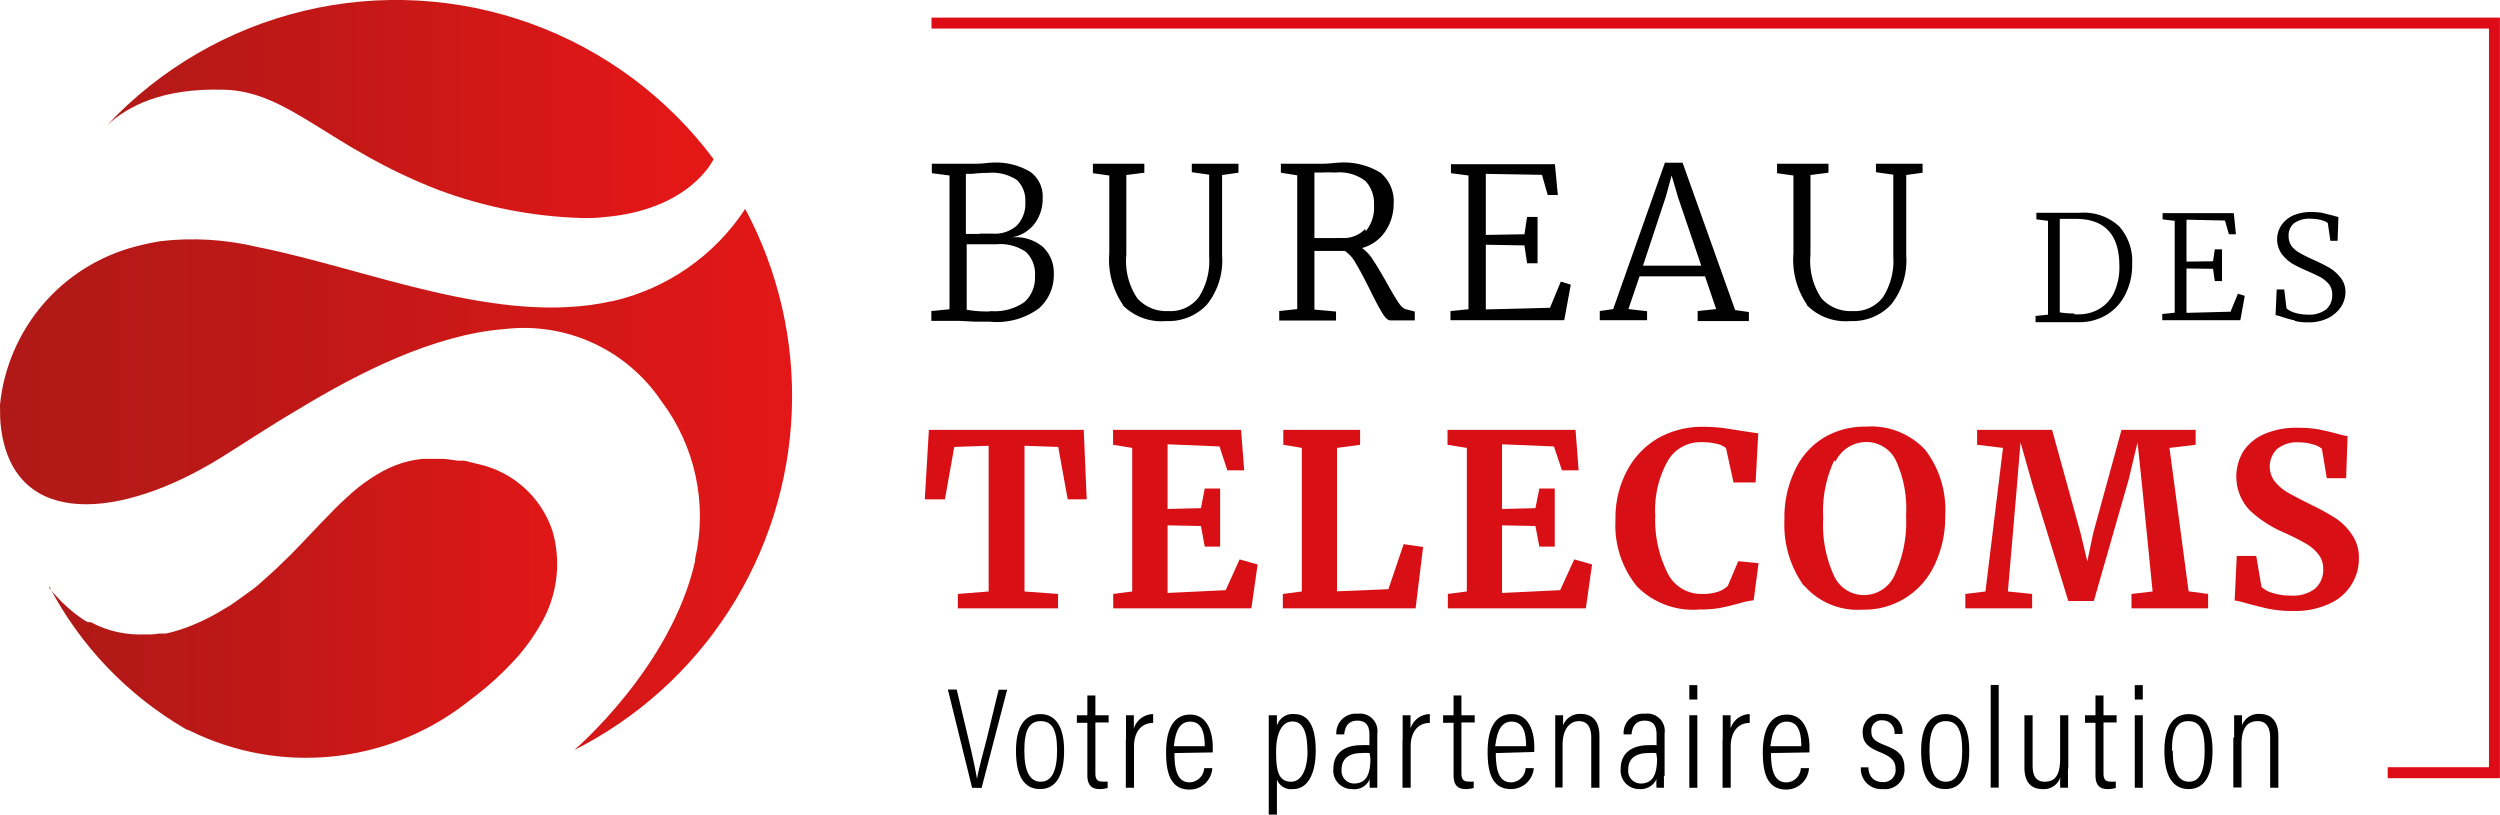 <?xml version="1.0" encoding="UTF-8"?> <svg xmlns="http://www.w3.org/2000/svg" xmlns:xlink="http://www.w3.org/1999/xlink" viewBox="0 0 152.71 49.76"><defs><style>.cls-1,.cls-16,.cls-2{fill:none;}.cls-2{clip-path:url(#clip-path);}.cls-3{clip-path:url(#clip-path-2);}.cls-4{fill:url(#Dégradé_sans_nom_4);}.cls-5{clip-path:url(#clip-path-3);}.cls-6{fill:url(#Dégradé_sans_nom_4-2);}.cls-7{clip-path:url(#clip-path-4);}.cls-8{fill:url(#Dégradé_sans_nom_4-3);}.cls-9{clip-path:url(#clip-path-5);}.cls-10{opacity:0.35;}.cls-11{clip-path:url(#clip-path-6);}.cls-12{fill:url(#Dégradé_sans_nom_5);}.cls-13{fill:url(#Dégradé_sans_nom_6);}.cls-14{fill:#010101;}.cls-15{fill:#d80f15;}.cls-16{stroke:#dd0c17;stroke-miterlimit:10;stroke-width:0.67px;}</style><clipPath id="clip-path"><rect class="cls-1" x="3.01" y="28.03" width="23.38" height="11.27"></rect></clipPath><clipPath id="clip-path-2" transform="translate(0 0)"><path class="cls-1" d="M6.54,7.65c1.27-1.17,3.37-2.28,7.14-2.17,4,.1,6.4,3.55,13.15,6.14a27.36,27.36,0,0,0,8.78,1.7c.42,0,.82,0,1.2-.05,5.36-.42,6.78-3.55,6.78-3.55A24.2,24.2,0,0,0,6.54,7.65"></path></clipPath><linearGradient id="Dégradé_sans_nom_4" x1="-395.76" y1="671.39" x2="-395.1" y2="671.39" gradientTransform="translate(21965.62 -37245.65) scale(55.49)" gradientUnits="userSpaceOnUse"><stop offset="0" stop-color="#b01917"></stop><stop offset="0.43" stop-color="#c31817"></stop><stop offset="1" stop-color="#e41717"></stop></linearGradient><clipPath id="clip-path-3" transform="translate(0 0)"><path class="cls-1" d="M37.36,18.4c-6.88,1.55-15-2-21.63-3.31a17,17,0,0,0-5.92-.36c-.54.09-1.05.2-1.54.33h0A11.15,11.15,0,0,0,0,24.72v0c0,.5,0,1,.07,1.48v0C.89,32.33,7.4,31.71,13.42,28c1.21-.74,2.87-1.86,4.81-3,3.63-2.2,8.23-4.56,12.59-4.9h0a10.12,10.12,0,0,1,9.57,4.39,11.69,11.69,0,0,1,2.07,9.65l0,.13C41,40.78,35.07,45.82,35.07,45.82h0A24.23,24.23,0,0,0,45.52,12.76h0a13.22,13.22,0,0,1-8.16,5.65"></path></clipPath><linearGradient id="Dégradé_sans_nom_4-2" x1="-397.4" y1="668.36" x2="-396.74" y2="668.36" gradientTransform="translate(28804.78 -48415.07) scale(72.48)" xlink:href="#Dégradé_sans_nom_4"></linearGradient><clipPath id="clip-path-4" transform="translate(0 0)"><path class="cls-1" d="M26.21,28a6.63,6.63,0,0,0-1.65.28A7.21,7.21,0,0,0,23,29a10.87,10.87,0,0,0-1.46,1.06c-.44.39-.88.8-1.3,1.24-.84.84-1.63,1.72-2.46,2.56l-.63.61c-.21.21-.42.41-.64.6s-.44.39-.66.59-.45.37-.68.53-.48.36-.72.52l-.36.25-.18.11-.19.11a12.58,12.58,0,0,1-1.53.82,10.74,10.74,0,0,1-1.64.6l-.42.1-.2,0-.22,0a3.15,3.15,0,0,1-.43.05l-.21,0H8.89a6.52,6.52,0,0,1-1.71-.14,6.06,6.06,0,0,1-1.62-.6L5.36,38l-.19-.1-.36-.25a7.11,7.11,0,0,1-.68-.55,6.15,6.15,0,0,1-.63-.62A7.68,7.68,0,0,1,3,35.9L3,35.81a21.72,21.72,0,0,0,8.32,8.71l0,0,0,0,.11.06.06,0a.34.34,0,0,0,.12.06,16,16,0,0,0,16.81-1.65l.48-.37a19.4,19.4,0,0,0,2.67-2.45,12.45,12.45,0,0,0,1.62-2.33,7.25,7.25,0,0,0,.56-5.4,6.17,6.17,0,0,0-4.58-4.1l-.44-.11a2,2,0,0,0-.42-.09l-.16,0-.18,0A9.61,9.61,0,0,0,26.48,28h-.27"></path></clipPath><linearGradient id="Dégradé_sans_nom_4-3" x1="-394.35" y1="673.43" x2="-393.68" y2="673.43" gradientTransform="translate(18373.5 -31332.81) scale(46.58)" xlink:href="#Dégradé_sans_nom_4"></linearGradient><clipPath id="clip-path-5" transform="translate(0 0)"><path class="cls-2" d="M45.15,13.22l-.38.45-.4.45-.41.43a14,14,0,0,1-1.81,1.53c-.32.23-.65.44-1,.64l-.26.14-.26.14-.52.26a12.76,12.76,0,0,1-2.22.79,17.45,17.45,0,0,1-4.67.48c-.78,0-1.57-.08-2.35-.18s-1.57-.21-2.34-.36c-1.56-.28-3.1-.66-4.64-1.06q-1.16-.29-2.31-.6L20.44,16l-1.16-.29a47,47,0,0,0-4.69-1,19.11,19.11,0,0,0-2.39-.21q-.6,0-1.2,0a9.71,9.71,0,0,0-1.19.16A9.64,9.64,0,0,1,11,14.65c.4,0,.8,0,1.19,0s.79.07,1.18.13.79.12,1.18.19.77.15,1.16.24l1.16.27c.77.2,1.53.4,2.3.62,1.53.43,3.06.87,4.6,1.29.77.21,1.54.41,2.32.59s1.56.36,2.35.5a28.31,28.31,0,0,0,4.78.52,19.52,19.52,0,0,0,2.42-.12l.6-.08.3-.05.3-.05.59-.13.29-.07.29-.08a12.56,12.56,0,0,0,4.3-2.17,14.42,14.42,0,0,0,3.21-3.54l-.37.47Z"></path></clipPath><clipPath id="clip-path-6" transform="translate(0 0)"><path class="cls-1" d="M26.39,28a6.26,6.26,0,0,0-1.66.38,6.76,6.76,0,0,0-1.55.82,10.14,10.14,0,0,0-1.35,1.1c-.43.4-.84.82-1.25,1.26-.19.22-.4.43-.59.66l-.6.65c-.39.44-.79.88-1.2,1.31-.21.23-.42.43-.63.65l-.65.62-.68.59-.7.57c-.24.19-.48.35-.72.53l-.39.24-.19.13-.19.11a15.34,15.34,0,0,1-1.61.84,12.88,12.88,0,0,1-1.72.58l-.44.09-.23,0-.22,0-.46,0-.23,0H8.9a6.43,6.43,0,0,1-3.47-.93l-.2-.13a.81.81,0,0,1-.18-.12c-.13-.08-.25-.18-.37-.27A6.36,6.36,0,0,1,4,37.24,5.75,5.75,0,0,1,3,35.9a5.81,5.81,0,0,0,.49.6,6.24,6.24,0,0,0,.63.63c.21.19.45.38.68.55l.36.24.19.11.19.11a5.89,5.89,0,0,0,1.63.59,6.09,6.09,0,0,0,1.71.15H9.1l.22,0a3.18,3.18,0,0,0,.43-.06l.21,0,.21,0,.42-.09a11.33,11.33,0,0,0,1.63-.6,15.14,15.14,0,0,0,1.54-.82l.18-.11.19-.12c.12-.09.24-.16.36-.24s.48-.33.72-.52.45-.36.68-.54.44-.38.66-.59.43-.39.64-.59l.63-.62c.83-.84,1.62-1.72,2.46-2.56.42-.43.85-.84,1.3-1.23A10.94,10.94,0,0,1,23,29a6.33,6.33,0,0,1,3.35-1"></path></clipPath><radialGradient id="Dégradé_sans_nom_5" cx="-393.28" cy="675.71" r="0.67" gradientTransform="translate(15886.09 -27222.67) scale(40.33)" gradientUnits="userSpaceOnUse"><stop offset="0" stop-color="#e62337"></stop><stop offset="0.01" stop-color="#e62337"></stop><stop offset="0.24" stop-color="#e63436"></stop><stop offset="0.51" stop-color="#e74c35"></stop><stop offset="1" stop-color="#e62640"></stop></radialGradient><radialGradient id="Dégradé_sans_nom_6" cx="-397.45" cy="668.92" r="0.67" gradientTransform="translate(27498.18 -46193.43) scale(69.08)" gradientUnits="userSpaceOnUse"><stop offset="0" stop-color="#8c1812"></stop><stop offset="0.08" stop-color="#962321"></stop><stop offset="0.24" stop-color="#b3414b"></stop><stop offset="0.45" stop-color="#e0728e"></stop><stop offset="0.52" stop-color="#ef82a4"></stop><stop offset="0.61" stop-color="#d86982"></stop><stop offset="0.79" stop-color="#af3d45"></stop><stop offset="0.93" stop-color="#952220"></stop><stop offset="1" stop-color="#8c1812"></stop></radialGradient></defs><title>1Fichier 2</title><g id="Calque_2" data-name="Calque 2"><g id="Calque_2-2" data-name="Calque 2"><g id="Calque_1-2" data-name="Calque 1-2"><g class="cls-3"><rect class="cls-4" x="6.54" width="37.05" height="13.32"></rect></g><g class="cls-5"><rect class="cls-6" y="12.75" width="48.39" height="33.08"></rect></g><g class="cls-7"><rect class="cls-8" x="2.95" y="28.03" width="31.36" height="20.73"></rect></g><g class="cls-9"><g class="cls-10"><g class="cls-11"><rect class="cls-12" x="3.01" y="28.03" width="23.38" height="11.28"></rect></g></g><rect class="cls-13" x="9.81" y="12.75" width="35.7" height="6.31"></rect></g><path class="cls-14" d="M58,10.72l-1.08-.14V10h1.6c.29,0,.65,0,1.09,0s.72-.06.91-.06a4.11,4.11,0,0,1,2.42.56,1.85,1.85,0,0,1,.75,1.6,2.52,2.52,0,0,1-.49,1.56,2.22,2.22,0,0,1-1.41.84,2.6,2.6,0,0,1,1.9.57,2.16,2.16,0,0,1,.68,1.66,2.71,2.71,0,0,1-.9,2.1,4.33,4.33,0,0,1-3,.82c-.16,0-.42,0-.78,0s-.86-.05-1.26-.05H56.89V19L58,18.89V10.72Zm1.86,3.55h.77a2,2,0,0,0,1.49-.5,1.93,1.93,0,0,0,.51-1.45A1.71,1.71,0,0,0,62.12,11a2.7,2.7,0,0,0-1.74-.44,7.94,7.94,0,0,0-1,.06l-.38,0v3.67h.81M60.5,19a3.16,3.16,0,0,0,2.08-.55,2,2,0,0,0,.64-1.57,1.87,1.87,0,0,0-.55-1.49,2.76,2.76,0,0,0-1.79-.47H59.05v4a6.8,6.8,0,0,0,1.45.1" transform="translate(0 0)"></path><path class="cls-14" d="M68.61,18.64a4.85,4.85,0,0,1-.85-3.16V10.72l-1-.14V10h3.14v.55l-1.1.14v4.87a4.09,4.09,0,0,0,.67,2.66,2.37,2.37,0,0,0,1.9.78,2.15,2.15,0,0,0,1.86-.85,4.1,4.1,0,0,0,.63-2.48v-5l-1.06-.15V10h2.85v.55l-1,.14v4.92a4.29,4.29,0,0,1-.93,3,3.2,3.2,0,0,1-2.47,1,3.33,3.33,0,0,1-2.7-1" transform="translate(0 0)"></path><path class="cls-14" d="M78.14,19l1.1-.12V10.71l-1-.16V10h1.57c.23,0,.56,0,1,0s.72-.06.92-.06a4.27,4.27,0,0,1,2.61.62,2.27,2.27,0,0,1,.79,1.9,3,3,0,0,1-.52,1.69,2.49,2.49,0,0,1-1.41,1,2.54,2.54,0,0,1,.67.73c.23.34.51.81.84,1.4s.53.92.7,1.18.33.4.47.43l.54.14v.54h-1.5c-.14,0-.3-.15-.48-.44s-.43-.76-.75-1.41-.64-1.25-.87-1.63a2.06,2.06,0,0,0-.67-.76H80.29v3.58l1.32.12v.55H78.14V19Zm5.28-4.87a2.27,2.27,0,0,0,.51-1.61,2,2,0,0,0-.52-1.46,2.61,2.61,0,0,0-1.84-.52,8.49,8.49,0,0,0-.88,0l-.4,0v4l.92,0H82a1.82,1.82,0,0,0,1.4-.56" transform="translate(0 0)"></path><polygon class="cls-14" points="89.7 10.72 88.63 10.58 88.63 10.03 94.98 10.03 95.16 11.91 94.54 11.91 94.19 10.68 90.76 10.62 90.76 14.35 93.12 14.31 93.28 13.25 93.92 13.25 93.92 16.08 93.28 16.08 93.12 14.99 90.76 14.95 90.76 18.9 94.68 18.8 95.34 17.2 95.95 17.39 95.55 19.56 88.6 19.56 88.6 19 89.7 18.89 89.7 10.72"></polygon><path class="cls-14" d="M101.72,9.94h1.06l3.21,9,.84.12v.55H103.7V19l1.13-.12-.68-2h-4l-.68,2,1.14.13v.55H97.72V19l.82-.12,3.18-9Zm.75,2-.36-1.22L101.76,12l-1.4,4.23h3.56l-1.45-4.27Z" transform="translate(0 0)"></path><path class="cls-14" d="M110.4,18.64a4.85,4.85,0,0,1-.85-3.16V10.72l-1-.14V10h3.14v.55l-1.1.14v4.87a4.09,4.09,0,0,0,.67,2.66,2.37,2.37,0,0,0,1.9.78,2.16,2.16,0,0,0,1.86-.85,4.1,4.1,0,0,0,.63-2.48v-5l-1.06-.15V10h2.85v.55l-1,.14v4.92a4.29,4.29,0,0,1-.93,3,3.2,3.2,0,0,1-2.47,1,3.33,3.33,0,0,1-2.7-1" transform="translate(0 0)"></path><path class="cls-14" d="M125.1,13.49l-.71-.09V13h1.07c.18,0,.44,0,.78,0l.78,0a3.18,3.18,0,0,1,2.43.83,3.19,3.19,0,0,1,.79,2.31,3.94,3.94,0,0,1-.42,1.85,3,3,0,0,1-1.14,1.24,3.19,3.19,0,0,1-1.69.45c-.13,0-.36,0-.68,0l-.84,0h-1.13v-.38l.76-.08V13.49Zm1.61,5.71h.3a2.42,2.42,0,0,0,1.27-.36,2.26,2.26,0,0,0,.87-1,3.67,3.67,0,0,0,.31-1.59q0-2.88-2.67-2.88l-.66,0-.31,0v5.71a5.44,5.44,0,0,0,.89.07" transform="translate(0 0)"></path><polygon class="cls-14" points="132.84 13.49 132.1 13.4 132.1 13.02 136.45 13.02 136.58 14.31 136.15 14.31 135.91 13.47 133.56 13.42 133.56 15.98 135.18 15.96 135.29 15.23 135.73 15.23 135.73 17.17 135.29 17.17 135.18 16.42 133.56 16.4 133.56 19.11 136.25 19.04 136.7 17.94 137.12 18.07 136.85 19.56 132.08 19.56 132.08 19.18 132.84 19.1 132.84 13.49"></polygon><path class="cls-14" d="M140.16,19.57a7.59,7.59,0,0,1-.79-.22,2.35,2.35,0,0,0-.37-.1l.07-1.57h.46l.14,1.16a1.43,1.43,0,0,0,.53.27,2.85,2.85,0,0,0,.79.11,1.7,1.7,0,0,0,1.1-.32,1.13,1.13,0,0,0,.37-.9,1,1,0,0,0-.19-.63,1.94,1.94,0,0,0-.51-.43c-.21-.11-.5-.25-.87-.41a7.39,7.39,0,0,1-.89-.44,2.35,2.35,0,0,1-.63-.59,1.55,1.55,0,0,1,0-1.76,1.72,1.72,0,0,1,.73-.59,2.81,2.81,0,0,1,1.08-.2,4.33,4.33,0,0,1,.66.05l.72.18.28.08-.05,1.45h-.44l-.16-1.09a1.14,1.14,0,0,0-.41-.18,2.61,2.61,0,0,0-.64-.08,1.59,1.59,0,0,0-1,.27.94.94,0,0,0-.34.8,1,1,0,0,0,.18.6,1.61,1.61,0,0,0,.48.41q.28.17.9.45t1,.51A2.52,2.52,0,0,1,143,17a1.37,1.37,0,0,1,.27.85,1.65,1.65,0,0,1-.27.89,2.06,2.06,0,0,1-.79.69,2.64,2.64,0,0,1-1.22.26,3.15,3.15,0,0,1-.79-.08" transform="translate(0 0)"></path><polygon class="cls-15" points="60.39 27.23 58.29 27.3 57.72 30.5 56.49 30.5 56.74 26.26 66.2 26.26 66.38 30.5 65.22 30.5 64.64 27.3 62.58 27.23 62.58 36.13 64.63 36.28 64.63 37.16 58.51 37.16 58.51 36.28 60.39 36.13 60.39 27.23"></polygon><polygon class="cls-15" points="69.16 27.36 67.99 27.17 67.99 26.26 75.81 26.26 76 28.73 74.97 28.73 74.49 27.27 71.32 27.14 71.32 31.09 73.36 31.04 73.59 29.84 74.53 29.84 74.53 33.39 73.59 33.39 73.36 32.13 71.32 32.09 71.32 36.22 74.87 36.05 75.72 34.17 76.82 34.48 76.44 37.16 68 37.16 68 36.28 69.16 36.13 69.16 27.36"></polygon><polygon class="cls-15" points="79.52 27.36 78.39 27.17 78.39 26.26 83.08 26.26 83.08 27.17 81.67 27.36 81.67 36.12 84.81 35.99 85.74 33.24 86.93 33.41 86.47 37.16 78.36 37.16 78.36 36.28 79.52 36.13 79.52 27.36"></polygon><polygon class="cls-15" points="89.6 27.36 88.42 27.17 88.42 26.26 96.24 26.26 96.43 28.73 95.41 28.73 94.92 27.27 91.75 27.14 91.75 31.09 93.79 31.04 94.03 29.84 94.97 29.84 94.97 33.39 94.03 33.39 93.79 32.13 91.75 32.09 91.75 36.22 95.3 36.05 96.16 34.17 97.25 34.48 96.87 37.16 88.44 37.16 88.44 36.28 89.6 36.13 89.6 27.36"></polygon><path class="cls-15" d="M100,35.83a5.91,5.91,0,0,1-1.32-4.07,6.15,6.15,0,0,1,.7-3,5,5,0,0,1,1.91-2,5.54,5.54,0,0,1,2.76-.69,10.1,10.1,0,0,1,1.25.08l1.42.22.68.1-.16,3h-1.35l-.46-2.1a1.33,1.33,0,0,0-.56-.26,4,4,0,0,0-1-.1,2.29,2.29,0,0,0-2,1.15,6.14,6.14,0,0,0-.76,3.34,7.23,7.23,0,0,0,.72,3.44,2.28,2.28,0,0,0,2.1,1.34,3,3,0,0,0,1-.13,1.62,1.62,0,0,0,.61-.36l.64-1.51,1.24.12-.3,2.27a4.34,4.34,0,0,0-.61.11l-.37.1c-.39.11-.76.19-1.09.26a7.24,7.24,0,0,1-1.24.09A4.82,4.82,0,0,1,100,35.83" transform="translate(0 0)"></path><path class="cls-15" d="M110.22,35.83A6.41,6.41,0,0,1,109,31.75a6.66,6.66,0,0,1,.63-3,4.58,4.58,0,0,1,1.75-2,4.88,4.88,0,0,1,2.6-.69,4.51,4.51,0,0,1,3.63,1.43,6,6,0,0,1,1.21,4,6.73,6.73,0,0,1-.64,3,4.72,4.72,0,0,1-4.41,2.75,4.32,4.32,0,0,1-3.58-1.49m1.85-7.62a7.3,7.3,0,0,0-.67,3.52,7.41,7.41,0,0,0,.65,3.5,2,2,0,0,0,1.87,1.2,2.06,2.06,0,0,0,1.86-1.26,7.74,7.74,0,0,0,.68-3.61,7,7,0,0,0-.65-3.41A2,2,0,0,0,114,27a2.09,2.09,0,0,0-1.88,1.19" transform="translate(0 0)"></path><polygon class="cls-15" points="122.35 27.36 120.77 27.17 120.77 26.26 125.35 26.26 127.09 32.57 127.5 34.29 127.86 32.57 129.59 26.26 134.12 26.26 134.12 27.17 132.52 27.36 133.69 36.12 134.88 36.28 134.88 37.16 130.2 37.16 130.2 36.28 131.49 36.13 130.85 29.71 130.57 27.02 130.03 29.28 127.9 36.71 126.34 36.71 124.17 29.66 123.42 27.02 123.2 29.71 122.65 36.13 124.13 36.28 124.13 37.16 120.05 37.16 120.05 36.28 121.28 36.13 122.35 27.36"></polygon><path class="cls-15" d="M138.59,37.19c-.42-.09-.89-.21-1.4-.35a4.64,4.64,0,0,0-.69-.16l.13-2.72h1.19l.32,1.89a1.62,1.62,0,0,0,.68.37,3.52,3.52,0,0,0,1.12.16,2.18,2.18,0,0,0,1.48-.43,1.52,1.52,0,0,0,.49-1.21,1.39,1.39,0,0,0-.3-.89,2.71,2.71,0,0,0-.8-.67,15.37,15.37,0,0,0-1.41-.7,7.16,7.16,0,0,1-2-1.33,3,3,0,0,1-.37-3.58,2.91,2.91,0,0,1,1.27-1.05,4.89,4.89,0,0,1,2.06-.39,6.89,6.89,0,0,1,1.27.1c.36.07.76.16,1.19.28a5.61,5.61,0,0,0,.58.13l-.09,2.57h-1.18l-.3-1.8a1.35,1.35,0,0,0-.53-.26,3.06,3.06,0,0,0-.88-.13,1.92,1.92,0,0,0-1.33.41,1.5,1.5,0,0,0-.12,2,2.89,2.89,0,0,0,.8.67c.32.18.81.44,1.48.77a14.38,14.38,0,0,1,1.41.78,3.52,3.52,0,0,1,1,1,2.4,2.4,0,0,1,.43,1.43,3,3,0,0,1-1.72,2.76,5,5,0,0,1-2.34.48,6.9,6.9,0,0,1-1.43-.13" transform="translate(0 0)"></path><polyline class="cls-16" points="56.9 1.41 152.37 1.41 152.37 47.2 145.85 47.2"></polyline><path class="cls-14" d="M59.38,48.12l-1.48-6h.54l.7,2.95c.21.85.46,2,.54,2.51h0c.07-.49.39-1.65.61-2.51L61,42.13h.52l-1.56,6Z" transform="translate(0 0)"></path><path class="cls-14" d="M65,45.85c0,1.53-.5,2.35-1.47,2.35s-1.47-.79-1.47-2.34.58-2.24,1.49-2.24S65,44.36,65,45.85m-2.43,0c0,1.3.35,1.9,1,1.9s1-.61,1-1.91-.32-1.79-1-1.79-1,.51-1,1.8" transform="translate(0 0)"></path><path class="cls-14" d="M65.78,43.69h.64V42.48h.49v1.21h.81v.44h-.81v3.08c0,.33.07.53.41.53a1.78,1.78,0,0,0,.34,0v.39a1.61,1.61,0,0,1-.49.07c-.44,0-.75-.19-.75-.85v-3.2h-.64v-.44Z" transform="translate(0 0)"></path><path class="cls-14" d="M68.78,45.2c0-.7,0-1.19,0-1.51h.48c0,.13,0,.34,0,.81a1.25,1.25,0,0,1,1.18-.88v.54c-.78,0-1.17.62-1.17,1.43v2.53h-.5V45.2Z" transform="translate(0 0)"></path><path class="cls-14" d="M71.74,46c0,1,.17,1.79.93,1.79a.93.93,0,0,0,.89-.87h.49a1.38,1.38,0,0,1-1.39,1.31c-1.25,0-1.43-1.19-1.43-2.29,0-1.4.46-2.29,1.47-2.29s1.38,1,1.38,2c0,.06,0,.18,0,.31Zm1.85-.42c0-.88-.21-1.5-.89-1.5-.9,0-.94,1.21-1,1.5Z" transform="translate(0 0)"></path><path class="cls-14" d="M78,47.62v2.14h-.5V43.69H78c0,.07,0,.4,0,.64a1,1,0,0,1,1.07-.71c.85,0,1.3.75,1.3,2.23S79.84,48.2,79,48.2a.93.93,0,0,1-1-.58m1.86-1.75c0-1.14-.27-1.8-.91-1.8s-1,.71-1,1.83.11,1.85.92,1.85c.63,0,1-.76,1-1.88" transform="translate(0 0)"></path><path class="cls-14" d="M84.13,47.4c0,.3,0,.6,0,.72h-.46a3.86,3.86,0,0,1,0-.54,1,1,0,0,1-1.07.62,1.13,1.13,0,0,1-1.15-1.27c0-.78.52-1.41,1.7-1.41a3.48,3.48,0,0,1,.5,0v-.63c0-.38-.08-.87-.74-.87s-.77.54-.8.84h-.48a1.18,1.18,0,0,1,1.3-1.26,1.06,1.06,0,0,1,1.2,1.21V47.4ZM83.66,46a3,3,0,0,0-.48,0c-.86,0-1.23.41-1.23,1a.77.77,0,0,0,.76.86c.69,0,1-.48,1-1.52Z" transform="translate(0 0)"></path><path class="cls-14" d="M85.68,45.2c0-.7,0-1.19,0-1.51h.48c0,.13,0,.34,0,.81a1.25,1.25,0,0,1,1.18-.88v.54c-.78,0-1.17.62-1.17,1.43v2.53h-.5V45.2Z" transform="translate(0 0)"></path><path class="cls-14" d="M88.15,43.69h.64V42.48h.48v1.21h.81v.44h-.81v3.08c0,.33.08.53.42.53a1.72,1.72,0,0,0,.33,0v.39a1.55,1.55,0,0,1-.48.07c-.45,0-.75-.19-.75-.85v-3.2h-.64v-.44Z" transform="translate(0 0)"></path><path class="cls-14" d="M91.37,46c0,1,.18,1.79.93,1.79a.91.91,0,0,0,.89-.87h.5A1.39,1.39,0,0,1,92.3,48.2c-1.25,0-1.43-1.19-1.43-2.29,0-1.4.46-2.29,1.47-2.29s1.38,1,1.38,2c0,.06,0,.18,0,.31Zm1.85-.42c0-.88-.2-1.5-.89-1.5-.89,0-.93,1.21-1,1.5Z" transform="translate(0 0)"></path><path class="cls-14" d="M95,45.05c0-.9,0-1.17,0-1.36h.48c0,.1,0,.28,0,.62a1.08,1.08,0,0,1,1.08-.7c.61,0,1.14.33,1.14,1.35v3.16h-.5V45.05c0-.58-.21-1-.75-1s-1,.45-1,1.45v2.6H95V45.05Z" transform="translate(0 0)"></path><path class="cls-14" d="M101.64,47.4c0,.3,0,.6,0,.72h-.45a2.77,2.77,0,0,1,0-.54,1.06,1.06,0,0,1-1.07.62A1.13,1.13,0,0,1,99,46.93c0-.78.52-1.41,1.7-1.41a3.33,3.33,0,0,1,.49,0v-.63c0-.38-.07-.87-.73-.87s-.77.54-.8.84h-.48a1.17,1.17,0,0,1,1.29-1.26,1.06,1.06,0,0,1,1.21,1.21V47.4ZM101.17,46a3,3,0,0,0-.48,0c-.87,0-1.23.41-1.23,1a.77.77,0,0,0,.76.86c.69,0,1-.48,1-1.52Z" transform="translate(0 0)"></path><path class="cls-14" d="M103.19,43.69h.49v4.43h-.49Zm0-1.84h.49v.88h-.49Z" transform="translate(0 0)"></path><path class="cls-14" d="M105.23,45.2c0-.7,0-1.19,0-1.51h.48c0,.13,0,.34,0,.81a1.25,1.25,0,0,1,1.17-.88v.54c-.77,0-1.16.62-1.16,1.43v2.53h-.5V45.2Z" transform="translate(0 0)"></path><path class="cls-14" d="M108.18,46c0,1,.18,1.79.94,1.79a.9.9,0,0,0,.88-.87h.5a1.39,1.39,0,0,1-1.39,1.31c-1.25,0-1.43-1.19-1.43-2.29,0-1.4.46-2.29,1.47-2.29s1.38,1,1.38,2c0,.06,0,.18,0,.31Zm1.85-.42c0-.88-.2-1.5-.89-1.5-.89,0-.93,1.21-1,1.5Z" transform="translate(0 0)"></path><path class="cls-14" d="M114.13,46.87c0,.53.32.9.86.9a.73.73,0,0,0,.8-.79c0-.51-.27-.74-.87-1-.87-.34-1.14-.65-1.14-1.26A1.09,1.09,0,0,1,115,43.61a1.12,1.12,0,0,1,1.21,1.22h-.49A.73.73,0,0,0,115,44a.62.62,0,0,0-.69.68c0,.39.16.58.8.83.83.32,1.22.62,1.22,1.4A1.19,1.19,0,0,1,115,48.2a1.24,1.24,0,0,1-1.33-1.33Z" transform="translate(0 0)"></path><path class="cls-14" d="M120.29,45.85c0,1.53-.5,2.35-1.47,2.35s-1.47-.79-1.47-2.34.57-2.24,1.49-2.24,1.45.74,1.45,2.23m-2.43,0c0,1.3.35,1.9,1,1.9s1-.61,1-1.91-.33-1.79-1-1.79-1,.51-1,1.8" transform="translate(0 0)"></path><rect class="cls-14" x="121.6" y="41.84" width="0.49" height="6.27"></rect><path class="cls-14" d="M126.32,46.94c0,.52,0,1,0,1.18h-.47a4.25,4.25,0,0,1,0-.63,1.05,1.05,0,0,1-1.08.71c-.47,0-1.11-.18-1.11-1.33V43.69h.5v3.06c0,.62.19,1,.75,1s.93-.33.93-1.39V43.69h.5v3.25Z" transform="translate(0 0)"></path><path class="cls-14" d="M127.36,43.69H128V42.48h.49v1.21h.8v.44h-.8v3.08c0,.33.07.53.41.53a1.83,1.83,0,0,0,.34,0v.39a1.61,1.61,0,0,1-.49.07c-.45,0-.75-.19-.75-.85v-3.2h-.64v-.44Z" transform="translate(0 0)"></path><path class="cls-14" d="M130.4,43.69h.49v4.43h-.49Zm0-1.84h.49v.88h-.49Z" transform="translate(0 0)"></path><path class="cls-14" d="M135.15,45.85c0,1.53-.5,2.35-1.46,2.35s-1.48-.79-1.48-2.34.58-2.24,1.5-2.24,1.44.74,1.44,2.23m-2.43,0c0,1.3.36,1.9,1,1.9s.95-.61.95-1.91-.32-1.79-1-1.79-1,.51-1,1.8" transform="translate(0 0)"></path><path class="cls-14" d="M136.47,45.05c0-.9,0-1.17,0-1.36h.48c0,.1,0,.28,0,.62a1.07,1.07,0,0,1,1.08-.7c.61,0,1.14.33,1.14,1.35v3.16h-.5V45.05c0-.58-.22-1-.75-1-.68,0-1,.45-1,1.45v2.6h-.5V45.05Z" transform="translate(0 0)"></path></g></g></g></svg> 